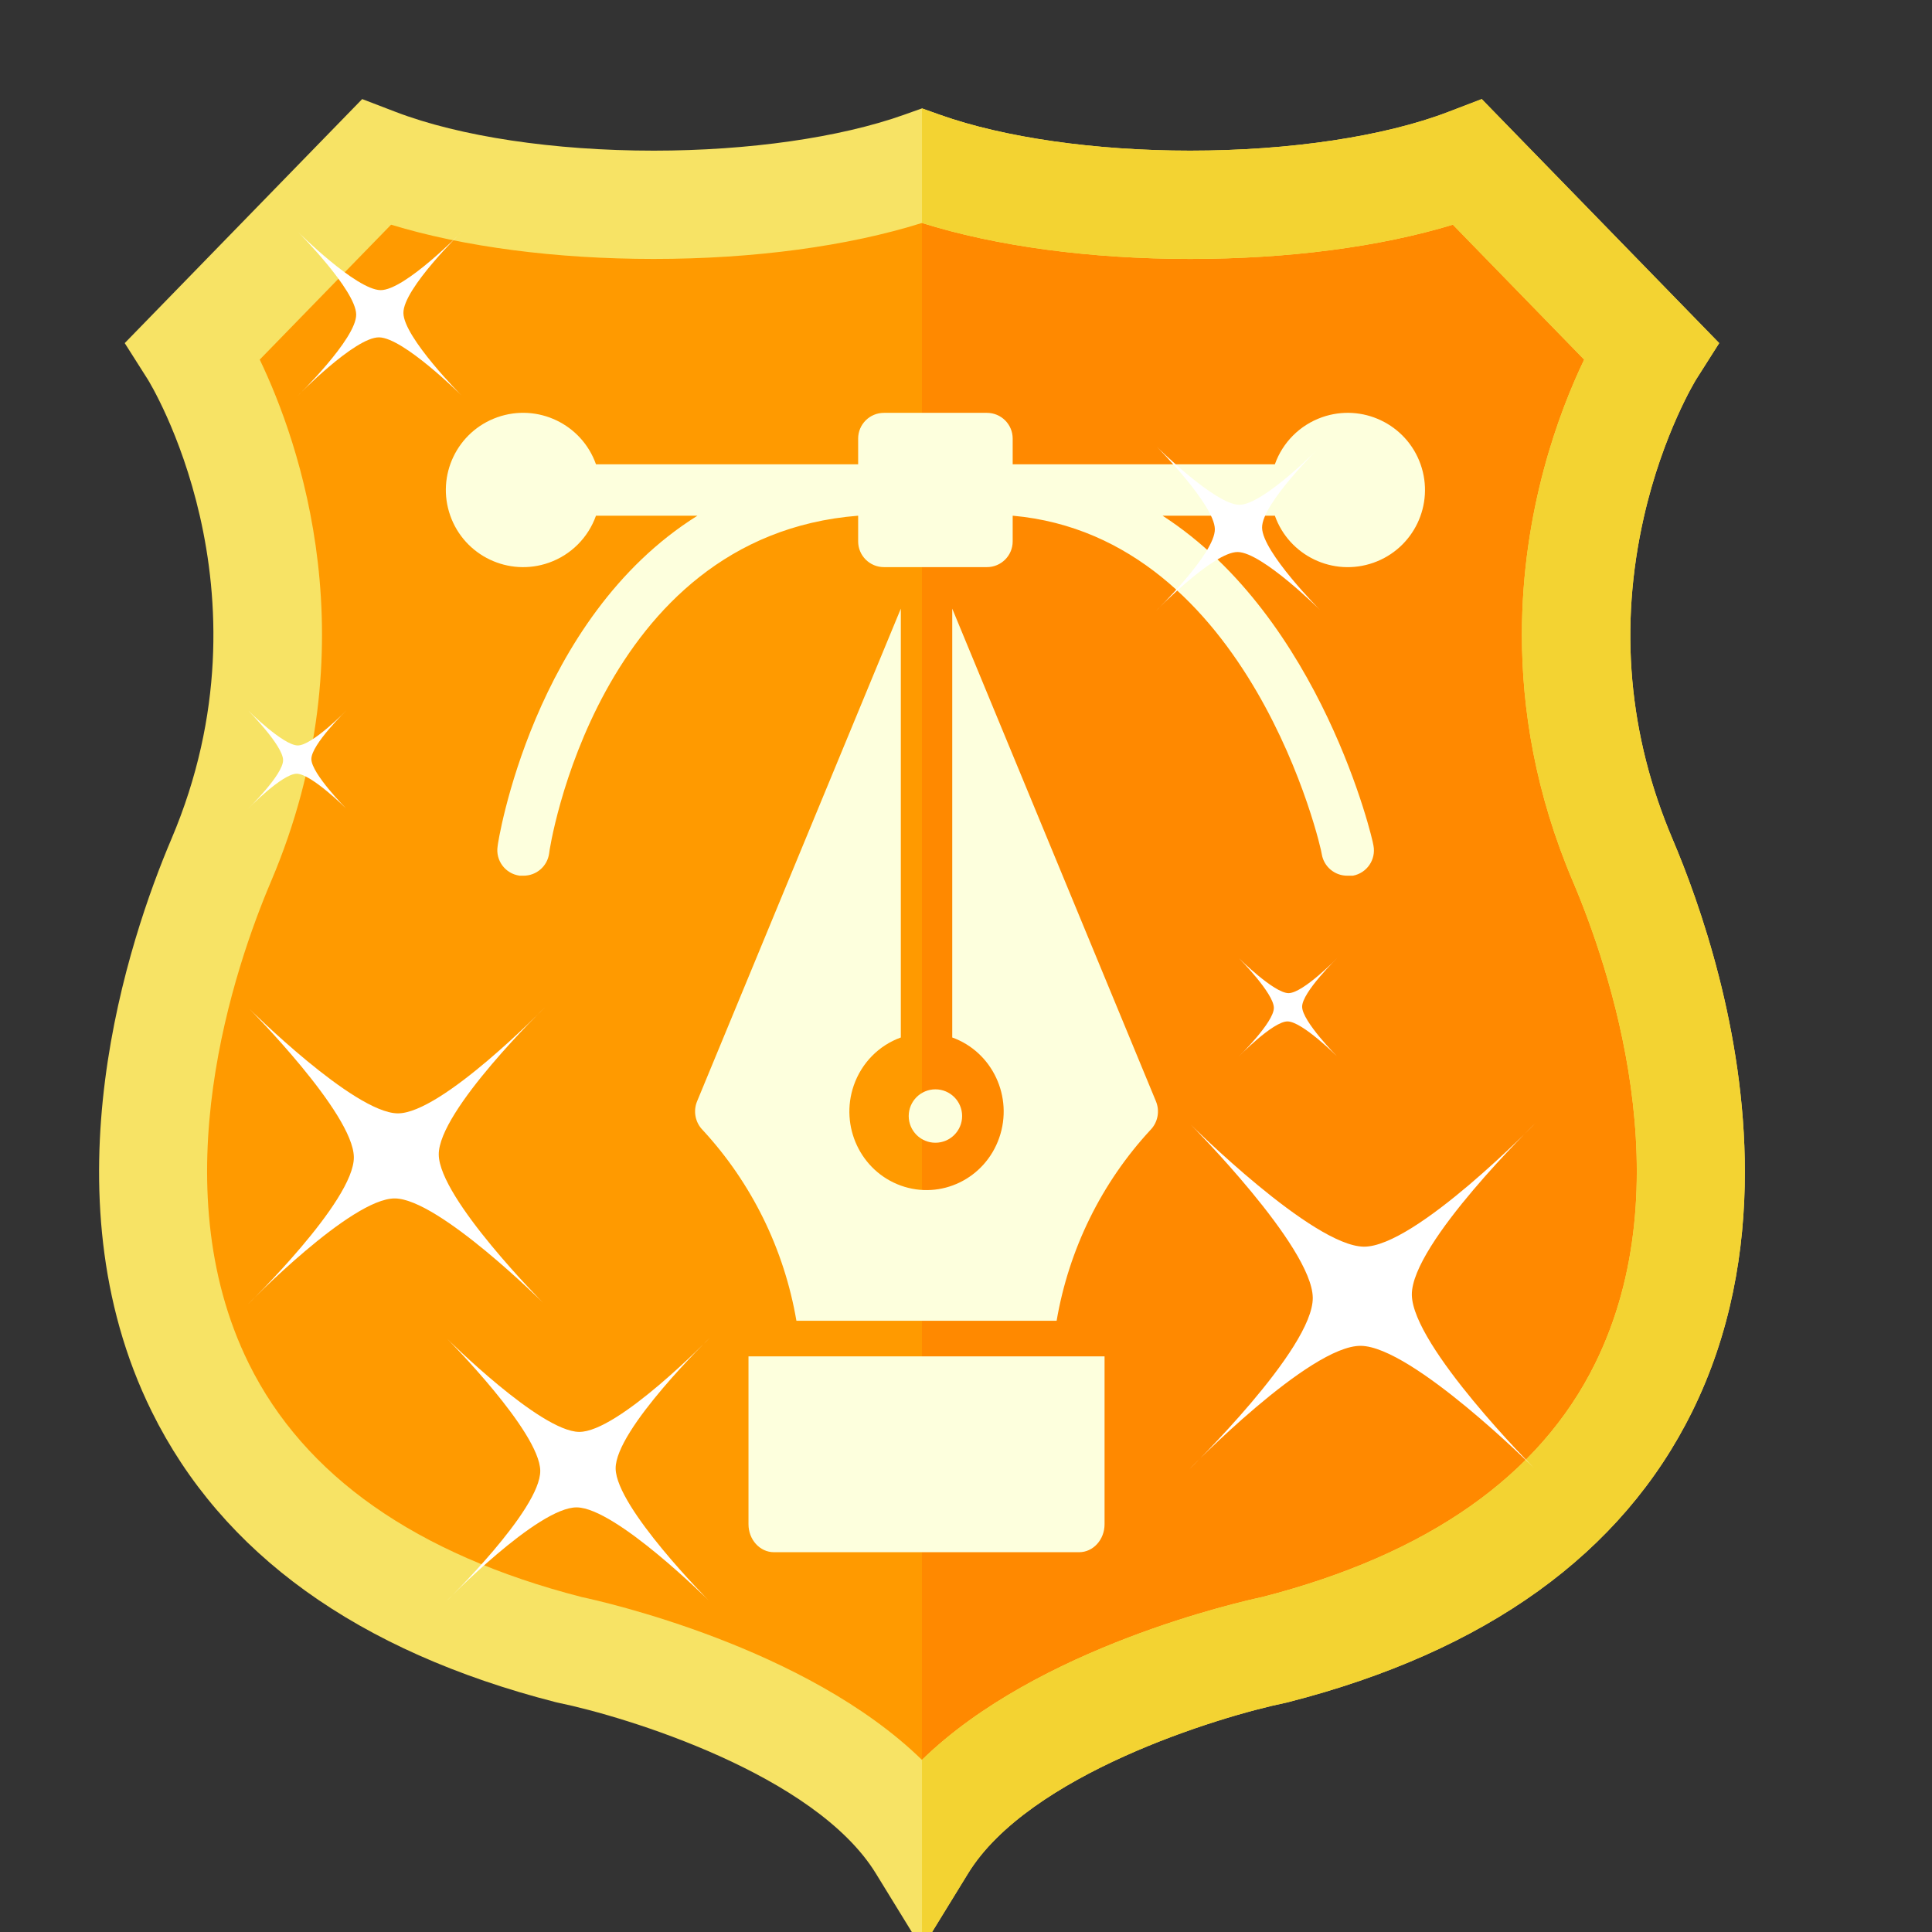 <?xml version="1.0" encoding="UTF-8"?>
<svg width="117px" height="117px" viewBox="0 0 117 117" version="1.1" xmlns="http://www.w3.org/2000/svg" xmlns:xlink="http://www.w3.org/1999/xlink">
    <rect x="0" y="0" width="117" height="117" fill="#333333" stroke="none"/>
    <title>3</title>
    <g id="3" stroke="none" stroke-width="1" fill="none" fill-rule="evenodd">
        <g id="police-badge" transform="translate(6, 6)" fill-rule="nonzero">
            <path d="M71.206,93.904 C71.206,93.904 55.073,97.206 49.833,105.737 C44.593,97.206 28.46,93.904 28.46,93.904 C-1.977,86.096 1.123,60.857 7.396,46.096 C14.583,29.184 5.709,15.207 5.709,15.207 L16.777,3.834 C20.879,5.407 26.893,6.402 33.593,6.402 C39.988,6.402 45.755,5.495 49.833,4.043 C53.912,5.495 59.678,6.402 66.074,6.402 C72.773,6.402 78.786,5.408 82.889,3.834 L93.957,15.207 C93.957,15.207 85.083,29.184 92.27,46.096 C98.543,60.857 101.643,86.096 71.206,93.904 L71.206,93.904 Z" id="Path" fill="#FF9A00"></path>
            <path d="M71.206,93.904 C71.206,93.904 55.073,97.206 49.833,105.737 L49.833,4.043 C53.912,5.495 59.678,6.403 66.074,6.403 C72.773,6.403 78.786,5.408 82.889,3.834 L93.957,15.207 C93.957,15.207 85.083,29.184 92.27,46.096 C98.543,60.857 101.643,86.096 71.206,93.904 L71.206,93.904 Z" id="Path" fill="#FF8900"></path>
            <path d="M95.287,44.813 C92.62,38.535 92.036,31.969 93.553,25.301 C94.708,20.228 96.71,16.986 96.725,16.964 L98.113,14.778 L83.732,0 L81.715,0.773 C77.822,2.267 72.119,3.123 66.074,3.123 C60.323,3.123 54.805,2.332 50.933,0.955 L49.833,0.564 L48.733,0.955 C44.86,2.332 39.343,3.123 33.593,3.123 C27.544,3.123 21.844,2.267 17.951,0.773 L15.934,0 L1.553,14.778 L2.941,16.964 C3.02,17.088 10.817,29.664 4.379,44.813 C1.831,50.806 -3.382,66.181 3.191,79.486 C7.44,88.087 15.669,94.009 27.645,97.08 L27.803,97.116 C31.903,97.956 43.35,101.449 47.04,107.453 L49.833,112 L52.626,107.453 C56.301,101.474 67.761,97.962 71.864,97.117 L72.021,97.08 C83.996,94.009 92.226,88.087 96.476,79.487 C98.821,74.736 99.667,69.725 99.667,64.968 C99.667,56.4 96.926,48.667 95.287,44.813 L95.287,44.813 Z M90.596,76.581 C87.238,83.377 80.465,88.131 70.462,90.71 C69.175,90.984 56.848,93.734 49.833,100.577 C42.819,93.734 30.491,90.984 29.204,90.71 C19.201,88.131 12.428,83.377 9.07,76.581 C3.7,65.714 8.22,52.538 10.414,47.377 C16.5,33.058 12.113,20.748 9.73,15.777 L17.683,7.607 C22.095,8.951 27.65,9.681 33.593,9.681 C39.649,9.681 45.359,8.91 49.833,7.502 C54.307,8.91 60.017,9.681 66.074,9.681 C72.017,9.681 77.571,8.951 81.984,7.607 L89.936,15.777 C88.442,18.889 86.165,24.881 86.165,32.442 C86.165,36.953 86.976,42.024 89.252,47.377 C91.446,52.538 95.966,65.714 90.596,76.581 Z" id="Shape" fill="#F7E365"></path>
            <g id="Group" transform="translate(49.833, 0)" fill="#F3D332">
                <path d="M49.834,64.968 C49.834,69.725 48.988,74.736 46.642,79.487 C42.393,88.087 34.163,94.009 22.188,97.08 L22.031,97.117 C17.928,97.962 6.468,101.474 2.793,107.453 L0,112 L0,100.577 C7.015,93.734 19.342,90.984 20.629,90.71 C30.632,88.131 37.405,83.377 40.763,76.581 C46.133,65.714 41.613,52.538 39.419,47.377 C37.143,42.024 36.332,36.953 36.332,32.442 C36.332,24.881 38.609,18.889 40.103,15.777 L32.151,7.607 C27.738,8.951 22.183,9.681 16.24,9.681 C10.184,9.681 4.474,8.91 0,7.502 L0,0.564 L1.1,0.955 C4.973,2.332 10.49,3.123 16.24,3.123 C22.286,3.123 27.989,2.267 31.882,0.773 L33.899,9.71445147e-17 L48.28,14.778 L46.892,16.964 C46.877,16.986 44.875,20.228 43.72,25.301 C42.203,31.969 42.787,38.535 45.454,44.813 C47.093,48.667 49.834,56.4 49.834,64.968 L49.834,64.968 Z" id="Path"></path>
            </g>
        </g>
        <g id="pen-tool" transform="translate(27, 25)" fill="#FDFFDD" fill-rule="nonzero">
            <path d="M26.529,0.002 C25.668,0.002 24.969,0.699 24.969,1.559 L24.969,3.116 L9.092,3.116 C8.23,0.683 5.557,-0.592 3.121,0.268 C0.684,1.128 -0.593,3.798 0.269,6.23 C1.13,8.662 3.804,9.937 6.24,9.077 C7.572,8.607 8.62,7.561 9.092,6.23 L15.237,6.23 C5.27,12.459 3.134,26.069 3.134,26.256 C3.006,27.106 3.593,27.899 4.445,28.027 C4.454,28.028 4.465,28.029 4.475,28.031 L4.693,28.031 C5.476,28.039 6.143,27.466 6.253,26.692 C6.253,26.474 9.17,7.476 24.969,6.23 L24.969,7.787 C24.969,8.647 25.668,9.344 26.529,9.344 L32.768,9.344 C33.629,9.344 34.327,8.647 34.327,7.787 L34.327,6.23 C48.755,7.522 53.044,26.474 53.044,26.723 C53.168,27.484 53.831,28.041 54.604,28.031 L54.931,28.031 C55.777,27.873 56.335,27.059 56.177,26.214 C56.173,26.192 56.169,26.17 56.163,26.147 C56.163,25.976 53.044,12.459 43.405,6.231 L50.205,6.231 C51.067,8.663 53.74,9.938 56.176,9.078 C58.612,8.218 59.889,5.549 59.028,3.116 C58.167,0.684 55.493,-0.591 53.057,0.269 C51.724,0.74 50.677,1.786 50.205,3.116 L34.327,3.116 L34.327,1.559 C34.327,0.699 33.629,0.002 32.768,0.002 L26.529,0.002 Z" id="Path"></path>
            <circle id="Oval" cx="29.648" cy="42.586" r="1.617"></circle>
            <path d="M21.23,54.984 L36.988,54.984 C37.73,50.648 39.706,46.629 42.672,43.426 C43.12,42.968 43.25,42.277 42.998,41.682 L30.667,11.859 L30.667,37.829 C33.099,38.705 34.374,41.423 33.514,43.899 C32.654,46.376 29.985,47.674 27.553,46.798 C25.12,45.923 23.846,43.205 24.705,40.728 C25.176,39.374 26.222,38.309 27.553,37.829 L27.553,11.859 L15.22,41.682 C14.969,42.277 15.099,42.968 15.547,43.426 C18.512,46.629 20.489,50.648 21.23,54.984 Z" id="Path"></path>
            <path d="M18.328,67.306 C18.328,68.242 19.018,69 19.868,69 L38.351,69 C39.201,69 39.891,68.242 39.891,67.306 L39.891,57.141 L18.328,57.141 L18.328,67.306 Z" id="Path"></path>
        </g>
        <g id="sparkling" transform="translate(15, 14)" fill="#FFFFFF" fill-rule="nonzero">
            <path d="M57.112,54.109 C57.112,54.109 64.456,61.483 64.5,64.583 C64.543,67.684 57,75 57,75 C57,75 64.315,67.459 67.415,67.503 C70.515,67.546 77.888,74.891 77.888,74.891 C77.888,74.891 70.544,67.517 70.5,64.417 C70.457,61.316 78,54 78,54 C78,54 70.685,61.541 67.585,61.497 C64.485,61.454 57.112,54.109 57.112,54.109 Z" id="Path"></path>
            <path d="M3.053,0.053 C3.053,0.053 6.547,3.562 6.57,5.042 C6.592,6.521 3,10 3,10 C3,10 6.487,6.408 7.958,6.43 C9.438,6.453 12.947,9.947 12.947,9.947 C12.947,9.947 9.453,6.438 9.43,4.958 C9.408,3.479 13,0 13,0 C13,0 9.513,3.592 8.042,3.57 C6.562,3.547 3.053,0.053 3.053,0.053 Z" id="Path"></path>
            <path d="M55.053,13.053 C55.053,13.053 58.547,16.562 58.57,18.042 C58.592,19.521 55,23 55,23 C55,23 58.487,19.408 59.958,19.43 C61.438,19.453 64.947,22.947 64.947,22.947 C64.947,22.947 61.453,19.438 61.43,17.958 C61.408,16.479 65,13 65,13 C65,13 61.513,16.592 60.042,16.57 C58.57,16.547 55.053,13.053 55.053,13.053 L55.053,13.053 Z" id="Path"></path>
            <path d="M0.037,29.037 C0.037,29.037 2.132,31.144 2.144,32.028 C2.157,32.911 0,35 0,35 C0,35 2.089,32.85 2.972,32.856 C3.856,32.868 5.963,34.963 5.963,34.963 C5.963,34.963 3.868,32.856 3.856,31.972 C3.843,31.089 6,29 6,29 C6,29 3.911,31.15 3.028,31.144 C2.144,31.132 0.037,29.037 0.037,29.037 Z" id="Path"></path>
            <path d="M60.037,44.037 C60.037,44.037 62.132,46.144 62.144,47.028 C62.157,47.911 60,50 60,50 C60,50 62.089,47.85 62.972,47.856 C63.856,47.862 65.963,49.963 65.963,49.963 C65.963,49.963 63.868,47.856 63.856,46.972 C63.843,46.089 66,44 66,44 C66,44 63.911,46.15 63.028,46.144 C62.144,46.132 60.037,44.037 60.037,44.037 Z" id="Path"></path>
            <path d="M12.086,67.082 C12.086,67.082 17.682,72.701 17.717,75.062 C17.751,77.423 12,83 12,83 C12,83 17.575,77.252 19.936,77.286 C22.296,77.32 27.914,82.918 27.914,82.918 C27.914,82.918 22.318,77.299 22.283,74.938 C22.249,72.577 28,67 28,67 C28,67 22.425,72.748 20.064,72.714 C17.704,72.68 12.086,67.082 12.086,67.082 L12.086,67.082 Z" id="Path"></path>
            <path d="M0.101,47.094 C0.101,47.094 6.393,53.41 6.429,56.072 C6.465,58.735 0,65 0,65 C0,65 6.27,58.539 8.924,58.576 C11.578,58.612 17.899,64.906 17.899,64.906 C17.899,64.906 11.607,58.59 11.571,55.928 C11.535,53.265 18,47 18,47 C18,47 11.73,53.461 9.076,53.424 C6.422,53.388 0.101,47.094 0.101,47.094 L0.101,47.094 Z" id="Path"></path>
        </g>
    </g>
</svg>